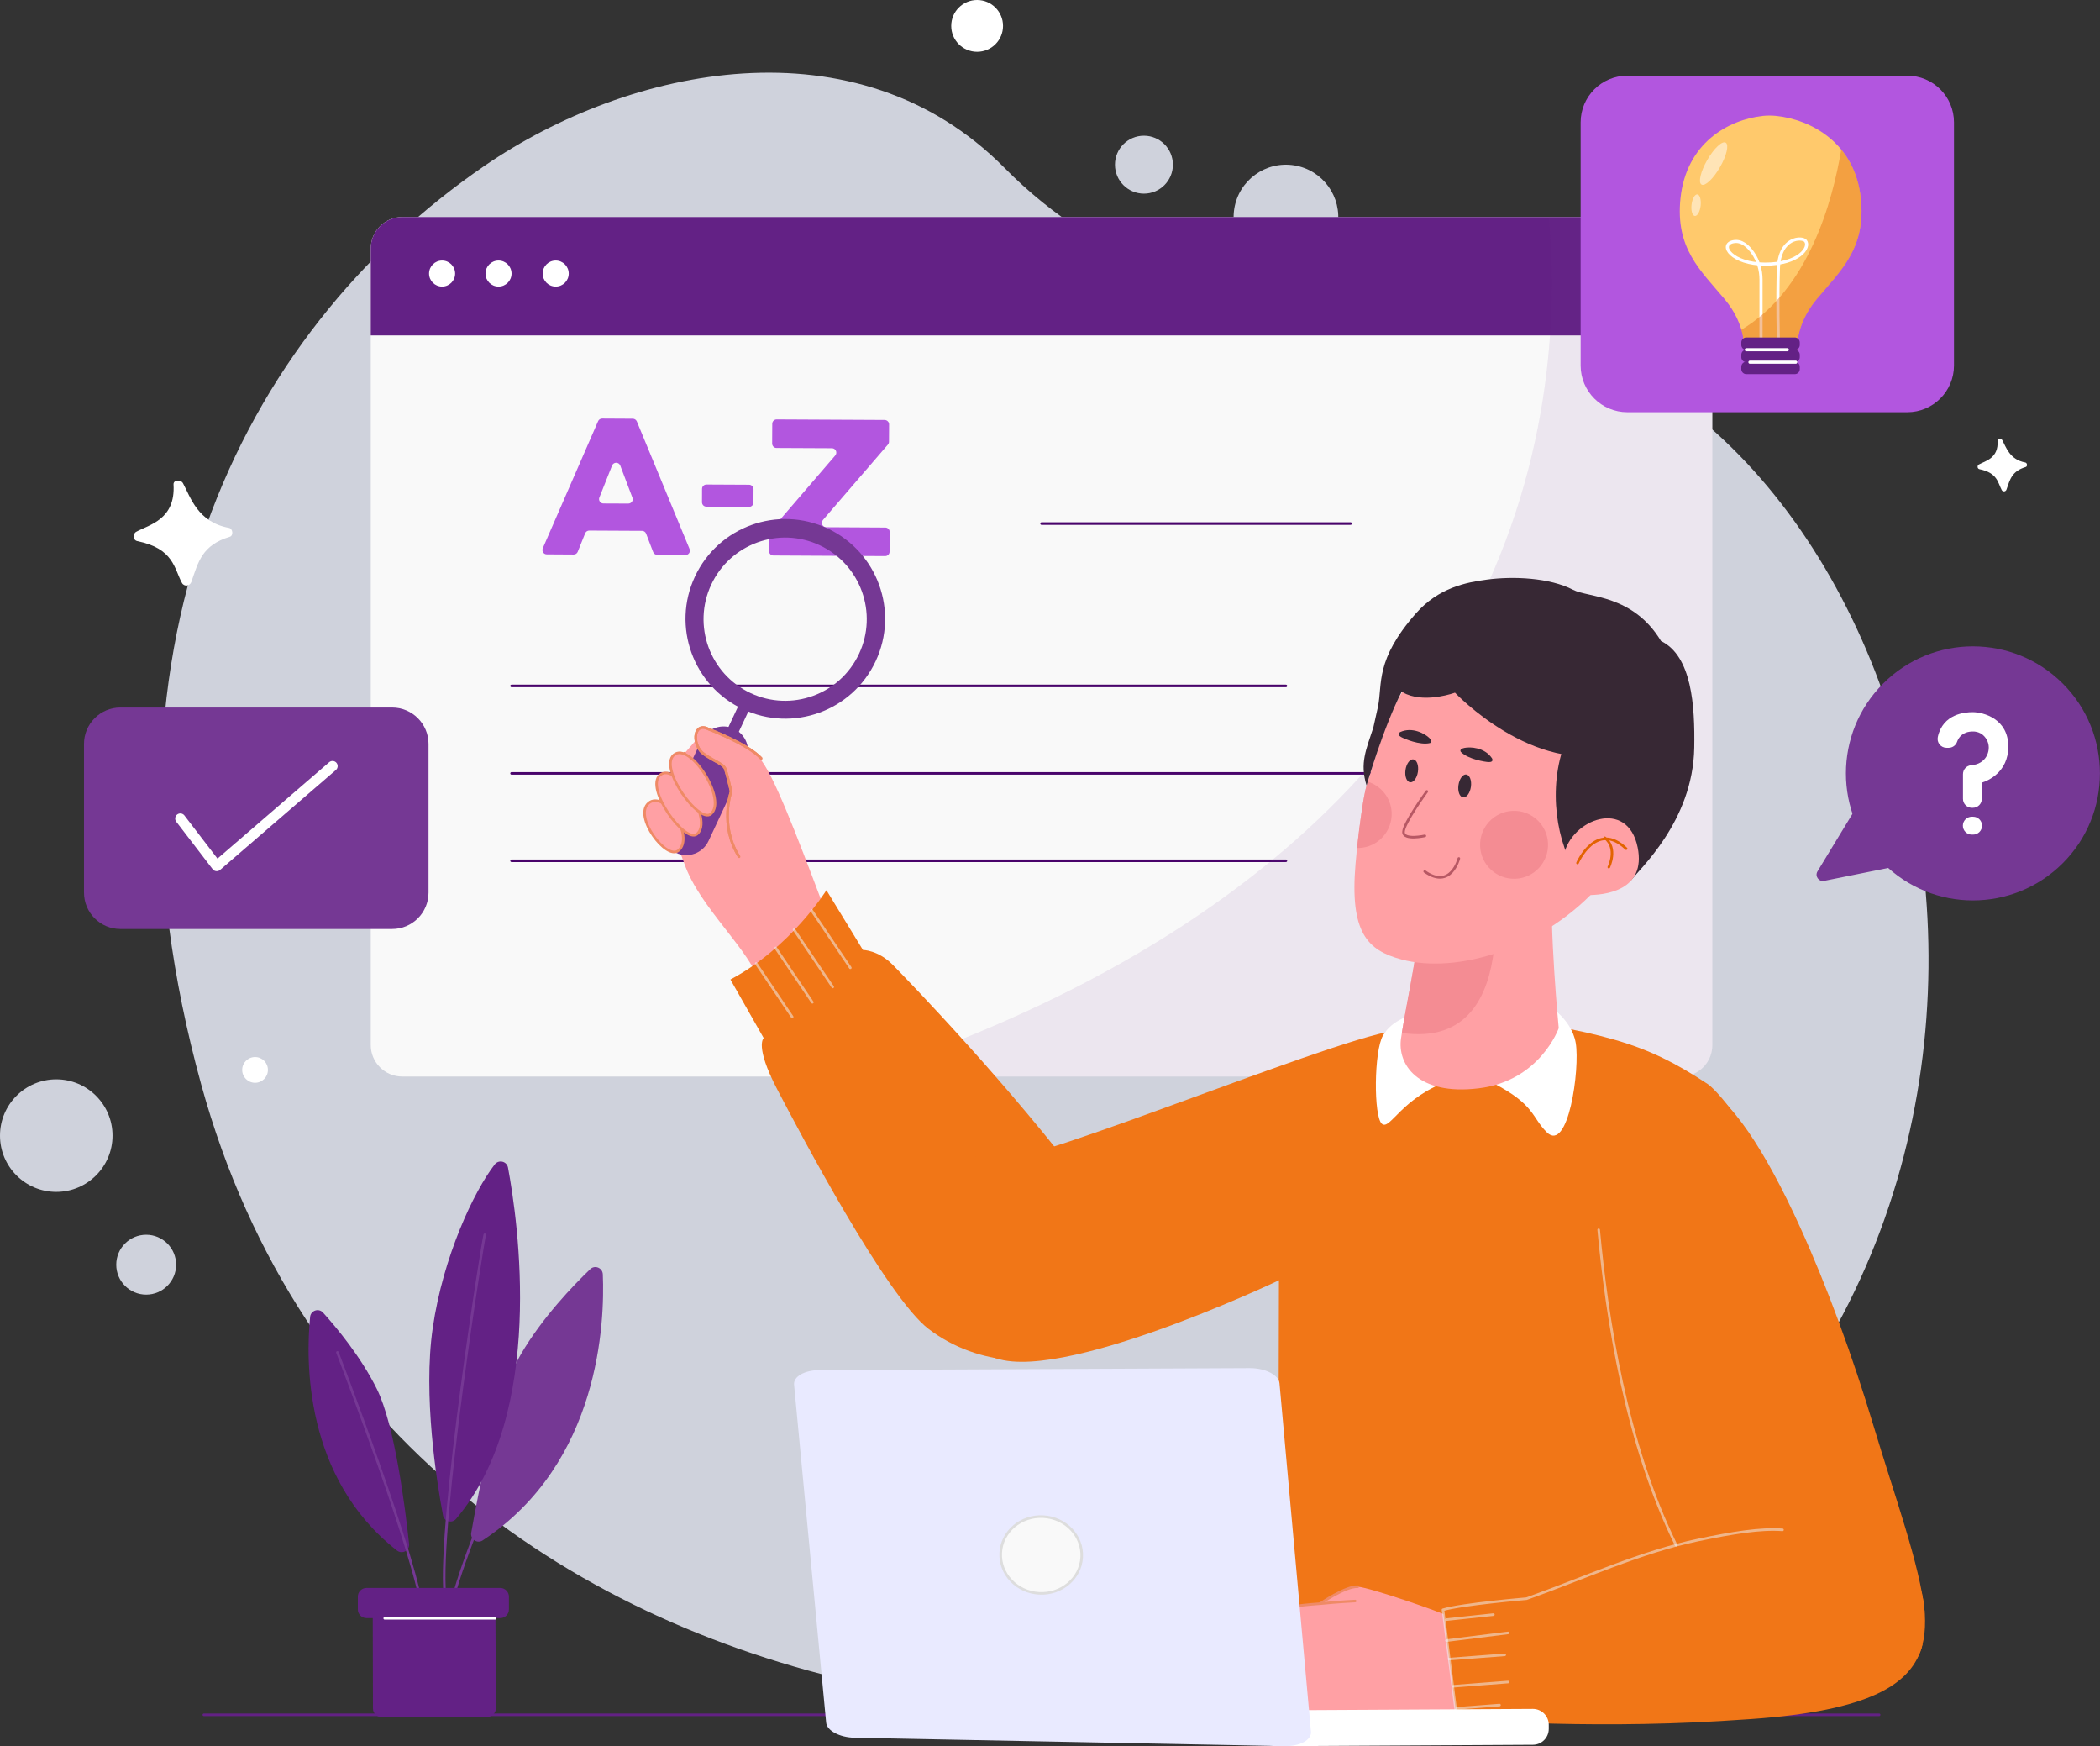 <svg width="409" height="340" viewBox="0 0 409 340" fill="none" xmlns="http://www.w3.org/2000/svg">
<rect x="0" y="0" width="409" height="340" fill="#333333" stroke="none"/>
<g clip-path="url(#clip0_1_4)">
<path d="M260.513 43.892C261.415 38.336 257.642 33.101 252.085 32.199C246.528 31.297 241.293 35.071 240.391 40.626C239.489 46.182 243.262 51.417 248.819 52.319C254.376 53.22 259.611 49.447 260.513 43.892Z" fill="#CFD2DC"/>
<path d="M228.435 32.062C228.435 35.176 225.908 37.703 222.793 37.703C219.679 37.703 217.152 35.176 217.152 32.062C217.152 28.948 219.679 26.422 222.793 26.422C225.908 26.422 228.435 28.948 228.435 32.062Z" fill="#CFD2DC"/>
<path d="M94.367 32.283C122.565 12.949 166.838 3.512 195.676 32.723C213.849 51.124 240.757 62.5 282.125 62.867C369.12 63.663 418.773 217.318 325.057 298.543C257.325 357.258 77.085 348.881 39.188 211.163C16.055 127.096 46.486 65.11 94.367 32.283Z" fill="#CFD2DC"/>
<path d="M10.958 232.07C17.01 232.07 21.916 227.164 21.916 221.113C21.916 215.062 17.01 210.157 10.958 210.157C4.906 210.157 0 215.062 0 221.113C0 227.164 4.906 232.07 10.958 232.07Z" fill="#CFD2DC"/>
<path d="M34.301 246.245C34.301 249.464 31.69 252.075 28.471 252.075C25.251 252.075 22.64 249.464 22.64 246.245C22.64 243.026 25.251 240.416 28.471 240.416C31.69 240.416 34.301 243.026 34.301 246.245Z" fill="#CFD2DC"/>
<path d="M39.701 333.887H365.985" stroke="#632185" stroke-width="0.5" stroke-miterlimit="10" stroke-linecap="round" stroke-linejoin="round"/>
<path d="M327.374 209.611H78.344C74.957 209.611 72.209 206.864 72.209 203.478V48.387C72.209 45.001 74.957 42.254 78.344 42.254H327.364C330.751 42.254 333.498 45.001 333.498 48.387V203.478C333.509 206.864 330.761 209.611 327.374 209.611Z" fill="#F9F9F9"/>
<path d="M327.374 42.254H78.344C74.957 42.254 72.209 45.001 72.209 48.387V65.31H333.498V48.387C333.509 45.001 330.761 42.254 327.374 42.254Z" fill="#632185"/>
<path d="M125.05 103.359L114.763 103.306C114.417 103.306 114.102 103.516 113.966 103.841L112.519 107.437C112.393 107.762 112.078 107.972 111.722 107.972L106.489 107.941C105.881 107.941 105.472 107.312 105.713 106.745L116.483 82.012C116.619 81.697 116.923 81.498 117.269 81.498L123.246 81.53C123.592 81.53 123.896 81.739 124.033 82.054L134.299 106.892C134.53 107.458 134.121 108.077 133.512 108.066L128.007 108.035C127.651 108.035 127.336 107.815 127.21 107.49L125.836 103.904C125.711 103.579 125.396 103.359 125.05 103.359ZM123.173 96.9L120.803 90.651C120.53 89.928 119.503 89.917 119.209 90.641L116.734 96.869C116.514 97.424 116.923 98.033 117.521 98.033L122.365 98.053C122.974 98.053 123.393 97.456 123.173 96.9Z" fill="#B256DF"/>
<path d="M146.757 95.244L146.746 97.844C146.746 98.316 146.358 98.693 145.886 98.693L137.571 98.651C137.099 98.651 136.721 98.263 136.721 97.791L136.732 95.191C136.732 94.719 137.12 94.342 137.592 94.342L145.907 94.384C146.379 94.394 146.757 94.782 146.757 95.244Z" fill="#B256DF"/>
<path d="M173.161 82.641L173.141 86.007C173.141 86.206 173.067 86.405 172.931 86.562L160.274 101.251C159.802 101.807 160.19 102.656 160.913 102.656L172.427 102.719C172.899 102.719 173.277 103.107 173.277 103.579L173.256 107.427C173.256 107.899 172.868 108.276 172.396 108.276L150.626 108.161C150.154 108.161 149.777 107.773 149.777 107.301L149.798 103.967C149.798 103.768 149.871 103.569 150.008 103.411L162.675 88.68C163.147 88.124 162.759 87.275 162.035 87.275L151.234 87.223C150.763 87.223 150.385 86.835 150.385 86.363L150.406 82.515C150.406 82.043 150.794 81.666 151.266 81.666L172.312 81.771C172.784 81.792 173.172 82.18 173.161 82.641Z" fill="#B256DF"/>
<path d="M88.641 53.263C88.641 54.668 87.509 55.8 86.104 55.8C84.698 55.8 83.566 54.668 83.566 53.263C83.566 51.858 84.698 50.725 86.104 50.725C87.509 50.725 88.641 51.868 88.641 53.263Z" fill="white"/>
<path d="M99.631 53.263C99.631 54.668 98.499 55.8 97.093 55.8C95.688 55.8 94.556 54.668 94.556 53.263C94.556 51.858 95.688 50.725 97.093 50.725C98.499 50.725 99.631 51.868 99.631 53.263Z" fill="white"/>
<path d="M110.768 53.263C110.768 54.668 109.635 55.8 108.23 55.8C106.825 55.8 105.692 54.668 105.692 53.263C105.692 51.858 106.825 50.725 108.23 50.725C109.635 50.725 110.768 51.868 110.768 53.263Z" fill="white"/>
<path d="M202.859 101.943H263.04" stroke="#49046B" stroke-width="0.5" stroke-miterlimit="10" stroke-linecap="round" stroke-linejoin="round"/>
<path d="M99.631 133.555H250.446" stroke="#49046B" stroke-width="0.5" stroke-miterlimit="10" stroke-linecap="round" stroke-linejoin="round"/>
<path d="M99.631 150.582H278.099" stroke="#49046B" stroke-width="0.5" stroke-miterlimit="10" stroke-linecap="round" stroke-linejoin="round"/>
<path d="M99.631 167.599H250.446" stroke="#49046B" stroke-width="0.5" stroke-miterlimit="10" stroke-linecap="round" stroke-linejoin="round"/>
<path opacity="0.1" d="M167.363 209.611H327.364C330.751 209.611 333.498 206.864 333.498 203.478V48.387C333.498 45.001 330.751 42.254 327.364 42.254H301.641C305.007 79.066 298.054 166.687 167.363 209.611Z" fill="#753894"/>
<path d="M77.316 301.898C78.333 302.695 79.812 301.898 79.675 300.619C78.941 293.71 76.907 277.5 73.384 270.423C70.301 264.206 65.613 258.565 62.918 255.577C62.079 254.643 60.527 255.157 60.401 256.405C59.573 264.656 59.122 287.691 77.316 301.898Z" fill="#632185"/>
<path d="M65.718 263.325C65.718 263.325 81.804 305.054 82.318 314.449" stroke="#753894" stroke-width="0.5" stroke-miterlimit="10" stroke-linecap="round"/>
<path d="M94.01 299.927C92.951 300.63 91.567 299.707 91.777 298.459C93.088 290.889 96.737 271.755 101.435 263.713C105.598 256.552 111.701 250.229 114.952 247.115C115.853 246.245 117.353 246.853 117.405 248.111C117.793 257.275 116.902 284.819 94.01 299.927Z" fill="#753894"/>
<path d="M110.841 256.122C110.841 256.122 89.124 302.842 87.771 313.599" stroke="#753894" stroke-width="0.5" stroke-miterlimit="10" stroke-linecap="round"/>
<path d="M88.82 295.744C88.033 296.677 86.513 296.268 86.282 295.062C85.044 288.488 82.371 271.723 84.279 258.586C86.313 244.578 92.322 231.933 96.349 226.733C97.125 225.737 98.698 226.093 98.939 227.331C100.868 237.679 106.353 275.078 88.82 295.744Z" fill="#632185"/>
<path d="M94.409 240.416C94.115 241.192 85.296 296.541 86.649 310.643" stroke="#753894" stroke-width="0.5" stroke-miterlimit="10" stroke-linecap="round"/>
<path d="M97.429 309.185H71.381C70.448 309.185 69.692 309.94 69.692 310.873V313.369C69.692 314.302 70.448 315.057 71.381 315.057H97.429C98.362 315.057 99.117 314.302 99.117 313.369V310.873C99.117 309.94 98.352 309.185 97.429 309.185Z" fill="#632185"/>
<path d="M74.327 334.338L94.891 334.296C95.825 334.296 96.579 333.531 96.579 332.598L96.496 314.763H72.597L72.639 332.661C72.639 333.583 73.405 334.338 74.327 334.338Z" fill="#632185"/>
<path d="M96.443 315.099H74.925" stroke="white" stroke-width="0.5" stroke-miterlimit="10" stroke-linecap="round"/>
<path d="M133.355 146.64L130.461 162.325C130.461 162.325 132.023 164.495 133.261 168.092C136.27 176.836 146.096 184.804 148.393 192.165C148.246 191.735 160.421 183.829 160.169 175.861C155.114 162.482 150.511 150.351 147.805 147.468C145.1 144.585 137.592 141.775 137.592 141.775" fill="#FFA0A4"/>
<path d="M146.302 137.342L144.288 136.4L140.333 144.853L142.346 145.795L146.302 137.342Z" fill="#753894"/>
<path d="M131.635 166.047C129.245 164.925 128.217 162.084 129.328 159.693L136.585 144.197C137.707 141.806 140.549 140.779 142.94 141.89C145.331 143.012 146.358 145.854 145.247 148.244L137.99 163.741C136.868 166.142 134.026 167.169 131.635 166.047Z" fill="#753894"/>
<path d="M161.186 102.897C151.465 98.347 139.899 102.541 135.348 112.26C130.797 121.98 134.991 133.544 144.712 138.095C154.433 142.645 165.999 138.451 170.55 128.732C175.101 119.013 170.907 107.448 161.186 102.897ZM167.31 127.296C163.587 135.243 154.129 138.672 146.18 134.949C138.231 131.227 134.802 121.77 138.525 113.823C142.248 105.875 151.706 102.447 159.655 106.169C167.604 109.891 171.033 119.348 167.31 127.296Z" fill="#753894"/>
<path d="M148.267 147.678C145.561 144.795 138.053 141.985 138.053 141.985L137.592 141.775C134.96 140.852 134.792 145.225 137.12 146.839C139.448 148.454 140.905 148.726 141.272 149.764C141.629 150.802 142.394 154.095 142.394 154.095C142.394 154.095 140.046 160.648 143.946 166.813" fill="#FFA0A4"/>
<path d="M148.267 147.678C145.561 144.795 138.053 141.985 138.053 141.985L137.592 141.775C134.96 140.852 134.792 145.225 137.12 146.839C139.448 148.454 140.905 148.726 141.272 149.764C141.629 150.802 142.394 154.095 142.394 154.095C142.394 154.095 140.046 160.648 143.946 166.813" stroke="#EF8A66" stroke-width="0.5" stroke-miterlimit="10"/>
<path d="M133.355 146.64L130.45 162.325" stroke="#EF8A66" stroke-width="0.5" stroke-miterlimit="10" stroke-linecap="round" stroke-linejoin="round"/>
<path d="M148.267 147.678C145.561 144.795 138.053 141.985 138.053 141.985L137.592 141.775C134.96 140.852 134.792 145.225 137.12 146.839C139.448 148.454 140.905 148.726 141.272 149.764C141.629 150.802 142.394 154.095 142.394 154.095C142.394 154.095 140.046 160.648 143.946 166.813" stroke="#EF8A66" stroke-width="0.5" stroke-miterlimit="10" stroke-linecap="round" stroke-linejoin="round"/>
<path d="M126.319 156.38C129.475 153.696 135.39 162.912 132.118 165.617C129.769 167.536 123.32 158.928 126.319 156.38Z" fill="#FFA0A4" stroke="#EF8A66" stroke-width="0.5" stroke-miterlimit="10"/>
<path d="M128.552 150.897C131.709 148.213 139.028 159.704 135.746 162.399C133.408 164.328 125.553 153.455 128.552 150.897Z" fill="#FFA0A4" stroke="#EF8A66" stroke-width="0.5" stroke-miterlimit="10"/>
<path d="M131.247 146.986C134.404 144.302 141.713 155.793 138.441 158.488C136.103 160.427 128.248 149.544 131.247 146.986Z" fill="#FFA0A4" stroke="#EF8A66" stroke-width="0.5" stroke-miterlimit="10"/>
<path d="M212.37 232.279C196.63 211.247 176.685 190.718 173.864 187.845C171.033 184.972 168.065 184.962 168.065 184.962L160.955 173.324C160.955 173.324 154.045 184.469 142.258 190.718L148.739 202.125C148.739 202.125 146.935 203.604 151.329 212.023C155.723 220.442 172.679 252.588 180.9 258.795C200.541 273.652 233.07 259.928 212.37 232.279Z" fill="#F17617"/>
<path opacity="0.5" d="M158.218 195.153L151.077 184.574" stroke="#EEF7FF" stroke-width="0.5" stroke-miterlimit="10" stroke-linecap="round" stroke-linejoin="round"/>
<path opacity="0.5" d="M154.286 197.994L147.271 187.593" stroke="#EEF7FF" stroke-width="0.5" stroke-miterlimit="10" stroke-linecap="round" stroke-linejoin="round"/>
<path opacity="0.5" d="M158.072 177.266L165.611 188.432" stroke="#EEF7FF" stroke-width="0.5" stroke-miterlimit="10" stroke-linecap="round" stroke-linejoin="round"/>
<path opacity="0.5" d="M154.643 180.999L162.182 192.165" stroke="#EEF7FF" stroke-width="0.5" stroke-miterlimit="10" stroke-linecap="round" stroke-linejoin="round"/>
<path d="M344.173 235.215C342.841 257.034 338.28 290.952 335.176 312.551C333.414 324.724 332.114 332.996 332.114 332.996C332.114 332.996 279.2 335.051 264.823 334.684C250.446 334.317 248.873 333.227 248.873 327.439C248.873 321.641 249.114 249.275 249.114 249.275C249.114 249.275 201.905 271.734 191.691 263.241C181.456 254.727 167.667 220.054 193.945 225.8C200.552 227.247 266.794 199.158 273.506 200.636C293.472 205.051 284.223 196.872 284.223 196.872C313.018 200.982 320.306 202.996 332.628 211.09C334.421 212.275 344.865 223.703 344.173 235.215Z" fill="#F17617"/>
<path d="M277.889 196.872C274.701 197.481 271.146 198.581 269.363 201.601C267.581 204.621 267.507 217.412 269.133 218.807C270.758 220.201 272.939 213.533 282.671 210.282L277.889 196.872Z" fill="white"/>
<path d="M290.84 210.901L300.77 195.247C300.77 195.247 306.034 198.036 306.894 203.079C307.744 208.123 305.437 224.636 301.232 220.442C298.285 217.506 298.956 215.095 290.84 210.901Z" fill="white"/>
<path d="M329.723 297.872C329.681 297.704 329.639 297.537 329.597 297.358C325.812 282.135 322.655 266.198 321.334 252.295" stroke="#BE7CB5" stroke-width="0.5" stroke-miterlimit="10" stroke-linecap="round" stroke-linejoin="round"/>
<path d="M374.846 313.788L372.822 313.159C373.011 315.025 373.095 316.713 373.084 318.181C373.084 318.265 373.084 318.349 373.074 318.433C373.053 318.768 374.489 319.869 374.426 320.205C373.063 327.439 359.358 334.506 346.732 328.351C345.662 327.838 344.603 327.219 343.534 326.485C339.947 324.042 336.382 320.352 333.121 315.109C330.625 311.104 328.297 306.187 326.231 300.21C326.179 300.043 326.116 299.864 326.053 299.686C319.006 278.853 312.966 256.583 311.372 239.451C309.442 218.796 313.983 205.596 331.013 211.31C336.906 213.281 343.911 224.29 350.507 238.749C355.824 250.408 360.889 264.289 364.852 277.49C368.984 291.235 373.976 304.876 374.846 313.788Z" fill="#F17617"/>
<path d="M303.58 200.186C303.58 200.186 299.973 210.471 287.977 211.908C276.001 213.354 272.132 207.148 272.866 202.178C272.918 201.832 272.971 201.475 273.034 201.119C273.915 195.593 275.32 189.502 276.84 178.545C277.071 176.826 277.648 174.97 278.466 173.114C283.122 162.378 303.444 150.54 302.312 170.294C301.693 180.82 303.58 200.186 303.58 200.186Z" fill="#FFA0A4"/>
<path d="M273.023 201.119C273.904 195.593 275.309 189.502 276.83 178.545C277.06 176.826 277.637 174.97 278.455 173.114C284.453 174.833 291.657 179.08 290.965 184.941C289.927 193.675 285.984 203.006 273.023 201.119Z" fill="#F48C93"/>
<path d="M272.897 186.797C283.887 189.764 300.917 184.605 311.928 171.971C323.987 158.131 316.867 148.171 315.881 141.597C314.895 135.023 308.855 120.124 291.678 125.922C276.316 131.091 274.208 125.754 266.165 152.941C265.473 155.279 264.487 162.671 264.015 168.113C262.841 181.607 266.343 185.025 272.897 186.797Z" fill="#FFA0A4"/>
<path d="M276.159 150.257C275.98 151.484 275.299 152.407 274.628 152.312C273.956 152.218 273.558 151.138 273.736 149.911C273.915 148.684 274.596 147.762 275.267 147.856C275.938 147.95 276.337 149.02 276.159 150.257Z" fill="#372834"/>
<path d="M288.27 164.779C288.428 168.427 291.521 171.258 295.17 171.101C298.82 170.944 301.651 167.851 301.494 164.202C301.336 160.553 298.243 157.722 294.594 157.88C290.944 158.037 288.113 161.119 288.27 164.779Z" fill="#F48C93"/>
<path d="M277.889 154.095C277.889 154.095 273.369 160.302 273.348 161.99C273.327 163.678 277.511 162.745 277.511 162.745" stroke="#B75864" stroke-width="0.5" stroke-miterlimit="10" stroke-linecap="round" stroke-linejoin="round"/>
<path d="M284.128 167.148C284.128 167.148 282.576 173.313 277.48 169.685" stroke="#B75864" stroke-width="0.5" stroke-miterlimit="10" stroke-linecap="round" stroke-linejoin="round"/>
<path d="M266.155 152.941C266.228 152.679 266.301 152.448 266.375 152.197C268.975 153.004 270.915 155.342 271.041 158.205C271.199 161.853 268.367 164.946 264.718 165.104C264.571 165.114 264.435 165.104 264.299 165.104C264.823 160.228 265.588 154.86 266.155 152.941Z" fill="#F48C93"/>
<path d="M278.497 144.679C278.497 144.679 279.179 144.459 278.35 143.662C277.522 142.865 275.079 141.471 272.719 142.53C272.719 142.53 271.891 142.939 272.887 143.505C273.432 143.83 276.568 145.151 278.497 144.679Z" fill="#372834"/>
<path d="M284.527 146.409C284.527 146.409 284.065 145.864 285.198 145.623C286.33 145.382 289.13 145.497 290.577 147.636C290.577 147.636 291.06 148.422 289.917 148.38C289.267 148.359 285.911 147.825 284.527 146.409Z" fill="#372834"/>
<path d="M268.388 137.55L267.476 141.639C266.071 145.958 264.802 148.601 266.155 152.941C266.155 152.941 269.395 141.618 273.076 134.53C287.819 127.117 288.606 133.995 295.716 136.218C298.736 137.162 302.773 137.78 307.995 142.698C307.995 142.698 306.16 141.24 304.881 144.459C301.336 153.403 303.182 164.485 307.324 170.273C307.744 170.86 307.681 171.678 308.226 172.086C310.093 173.491 311.424 171.09 313.029 170.231C314.214 169.591 315.996 171.174 317.517 171.604C319.111 169.35 329.723 160.029 329.975 145.602C330.122 137.371 329.492 127.736 323.505 124.811C317.999 115.72 309.327 116.381 306.391 114.85C301.819 112.47 294.709 112.166 289.571 112.858C285.596 113.393 280.196 114.389 275.729 119.474C267.78 128.533 269.269 133.146 268.388 137.55Z" fill="#372834"/>
<path d="M270.506 127.746C270.506 127.746 269.898 133.482 273.956 135.17C278.025 136.858 283.373 134.866 283.373 134.866C283.373 134.866 298.704 151.127 314.78 146.43C327.678 142.656 300.927 124.507 300.927 124.507L283.436 120.795C278.015 119.652 272.551 122.588 270.506 127.746Z" fill="#372834"/>
<path d="M304.598 166.435C306.024 159.494 317.003 155.353 318.954 164.999C320.631 173.355 312.767 174.383 308.593 174.278L304.598 166.435Z" fill="#FFA0A4"/>
<path d="M307.24 168.029C307.24 168.029 310.869 159.662 316.709 165.24" stroke="#E26300" stroke-width="0.5" stroke-miterlimit="10" stroke-linecap="round" stroke-linejoin="round"/>
<path d="M313.333 168.836C313.333 168.836 315.168 165.156 312.546 163.122" stroke="#E26300" stroke-width="0.5" stroke-miterlimit="10" stroke-linecap="round" stroke-linejoin="round"/>
<path d="M286.477 153.203C286.299 154.43 285.617 155.353 284.946 155.258C284.275 155.164 283.877 154.084 284.055 152.857C284.233 151.631 284.915 150.708 285.586 150.802C286.246 150.907 286.655 151.977 286.477 153.203Z" fill="#372834"/>
<path d="M249.125 249.275L253.907 245.029L249.125 295.964V249.275Z" fill="#F17617"/>
<path d="M313.238 254.958C313.238 254.958 317.821 296.31 315.283 304.478L326.451 300.86C326.451 300.86 317.108 282.648 313.238 254.958Z" fill="#F17617"/>
<path d="M282.23 314.753C280.867 313.945 266.794 309.091 264.445 308.944C262.096 308.797 257.105 312.247 257.105 312.247C257.105 312.247 247.206 312.834 246.105 314.595C245.004 316.357 247.237 318.852 248.946 319.733C250.656 320.614 249.041 322.449 249.261 323.916C249.481 325.384 251.316 326.412 251.537 327.439C251.757 328.467 250.803 331.214 253.078 331.895C255.354 332.577 253.886 333.971 255.06 335.953C256.235 337.935 267.455 337.253 285.282 333.73L282.23 314.753Z" fill="#FFA0A4"/>
<path d="M264.445 308.944C262.096 308.797 257.105 312.247 257.105 312.247C257.105 312.247 247.206 312.834 246.105 314.595C245.004 316.357 247.237 318.852 248.946 319.733C250.656 320.614 249.041 322.449 249.261 323.916C249.481 325.384 251.316 326.412 251.537 327.439C251.757 328.467 250.803 331.214 253.078 331.895C255.354 332.577 253.886 333.971 255.06 335.953C255.521 336.729 256.885 337.148 259.443 337.148" stroke="#EF8A66" stroke-width="0.5" stroke-miterlimit="10" stroke-linecap="round" stroke-linejoin="round"/>
<path d="M374.636 319.261C374.573 319.576 374.5 319.901 374.426 320.205C372.434 328.047 364.034 333.111 341.027 334.716C339.024 334.862 337.032 334.988 335.061 335.104C307.765 336.729 283.74 334.716 283.74 334.716L281.024 313.432C293.398 309.762 313.238 305.222 329.723 300.064C336.225 298.029 342.317 295.702 346.617 296.027C351.923 296.425 356.883 297.107 361.119 298.407C362.409 298.795 363.636 299.246 364.779 299.759C370.316 302.234 374.038 306.218 374.741 312.656C374.793 313.19 374.846 313.725 374.888 314.239V314.26C374.982 316.032 374.919 317.699 374.636 319.261Z" fill="#F17617"/>
<path opacity="0.5" d="M347.162 297.872C342.862 297.558 337.525 298.438 330.856 299.822C319.562 302.16 308.478 307.298 297.31 311.272C297.31 311.272 284.768 312.331 281.035 313.442L283.751 334.726" stroke="#EEF7FF" stroke-width="0.5" stroke-miterlimit="10" stroke-linecap="round" stroke-linejoin="round"/>
<path opacity="0.5" d="M281.706 315.35L290.85 314.375" stroke="#EEF7FF" stroke-width="0.5" stroke-miterlimit="10" stroke-linecap="round" stroke-linejoin="round"/>
<path opacity="0.5" d="M281.706 319.439L293.702 317.94" stroke="#EEF7FF" stroke-width="0.5" stroke-miterlimit="10" stroke-linecap="round" stroke-linejoin="round"/>
<path opacity="0.5" d="M282.23 323.036L293.063 322.207" stroke="#EEF7FF" stroke-width="0.5" stroke-miterlimit="10" stroke-linecap="round" stroke-linejoin="round"/>
<path opacity="0.5" d="M282.996 328.33L293.702 327.502" stroke="#EEF7FF" stroke-width="0.5" stroke-miterlimit="10" stroke-linecap="round" stroke-linejoin="round"/>
<path opacity="0.5" d="M283.74 332.629L292.045 331.99" stroke="#EEF7FF" stroke-width="0.5" stroke-miterlimit="10" stroke-linecap="round" stroke-linejoin="round"/>
<path d="M257.105 312.247C260.702 311.88 263.932 311.733 263.932 311.733" stroke="#EF8A66" stroke-width="0.5" stroke-miterlimit="10" stroke-linecap="round" stroke-linejoin="round"/>
<path opacity="0.5" d="M326.451 300.86C316.699 281.149 312.955 256.583 311.361 239.451" stroke="#EEF7FF" stroke-width="0.5" stroke-miterlimit="10" stroke-linecap="round" stroke-linejoin="round"/>
<path d="M248.611 340L298.558 339.727C300.267 339.717 301.651 338.322 301.641 336.603V335.817C301.63 334.108 300.235 332.724 298.516 332.734L248.569 333.007C246.86 333.017 245.476 334.412 245.486 336.131V336.917C245.497 338.626 246.902 340.01 248.611 340Z" fill="white"/>
<path d="M154.653 269.595L160.903 335.408C161.05 336.98 163.525 338.291 166.45 338.354L250.163 339.989C253.152 340.052 255.469 338.784 255.322 337.18L249.198 269.343C249.051 267.718 246.43 266.376 243.41 266.386L159.582 266.774C156.687 266.785 154.506 268.033 154.653 269.595Z" fill="#E9EAFF"/>
<path d="M210.671 303.198C210.451 307.319 206.739 310.475 202.377 310.234C198.025 309.993 194.68 306.459 194.9 302.339C195.12 298.218 198.832 295.062 203.194 295.303C207.546 295.534 210.902 299.078 210.671 303.198Z" fill="#F9F9F9" stroke="#DDDDDD" stroke-width="0.5" stroke-miterlimit="10" stroke-linecap="round" stroke-linejoin="round"/>
<path d="M385.427 90.431C386.685 89.739 389.254 89.246 389.055 85.818C389.023 85.367 389.758 85.315 389.978 85.713C390.691 87.024 391.393 89.498 394.455 90.054C394.833 90.127 394.917 90.809 394.539 90.924C391.823 91.742 391.467 93.356 390.785 95.328C390.638 95.747 390.083 95.81 389.862 95.422C389.107 94.027 389.065 92.067 385.521 91.354C385.081 91.259 385.039 90.641 385.427 90.431Z" fill="white"/>
<path d="M26.562 103.527C29.089 102.153 34.206 101.157 33.798 94.321C33.745 93.419 35.213 93.304 35.643 94.101C37.08 96.722 38.464 101.671 44.588 102.782C45.354 102.918 45.5 104.292 44.766 104.512C39.345 106.148 38.632 109.377 37.269 113.309C36.975 114.148 35.853 114.273 35.434 113.498C33.923 110.719 33.85 106.798 26.751 105.361C25.87 105.183 25.776 103.946 26.562 103.527Z" fill="white"/>
<path d="M195.351 5.043C195.351 7.832 193.096 10.086 190.307 10.086C187.517 10.086 185.263 7.832 185.263 5.043C185.263 2.254 187.517 0 190.307 0C193.086 0 195.351 2.254 195.351 5.043Z" fill="white"/>
<path d="M52.18 208.322C52.18 209.706 51.058 210.828 49.674 210.828C48.29 210.828 47.168 209.706 47.168 208.322C47.168 206.938 48.29 205.816 49.674 205.816C51.058 205.816 52.18 206.927 52.18 208.322Z" fill="white"/>
<path d="M401.743 168.072C411.403 158.413 411.403 142.753 401.743 133.094C392.083 123.435 376.42 123.435 366.759 133.094C357.099 142.753 357.099 158.413 366.759 168.072C376.42 177.731 392.083 177.731 401.743 168.072Z" fill="#753894"/>
<path d="M361.57 157.167L353.978 169.664C353.422 170.577 354.219 171.719 355.268 171.51L370.211 168.501L361.57 157.167Z" fill="#753894"/>
<path d="M379.114 145.602H379.512C380.246 145.602 380.897 145.151 381.148 144.47C381.463 143.568 382.249 142.456 384.179 142.425C385.867 142.394 386.737 143.505 387.094 144.344C387.503 145.329 387.377 146.441 386.832 147.353C386.349 148.15 385.427 148.884 383.906 148.999C383.004 149.062 382.312 149.827 382.312 150.729V155.541C382.312 156.506 383.088 157.282 384.053 157.282H384.242C385.206 157.282 385.982 156.506 385.982 155.541V152.574C385.982 152.459 386.056 152.354 386.161 152.323C387.083 152.019 391.142 150.404 391.142 145.361C391.142 139.919 386.266 138.661 384.179 138.661C382.774 138.661 378.411 138.955 377.415 143.474C377.163 144.564 377.992 145.602 379.114 145.602Z" fill="white"/>
<path d="M384.284 162.503H384.032C383.067 162.503 382.291 161.727 382.291 160.763C382.291 159.798 383.067 159.022 384.032 159.022H384.284C385.248 159.022 386.024 159.798 386.024 160.763C386.024 161.727 385.248 162.503 384.284 162.503Z" fill="white"/>
<path d="M371.469 80.261H316.94C311.917 80.261 307.848 76.193 307.848 71.171V23.821C307.848 18.799 311.917 14.731 316.94 14.731H371.469C376.492 14.731 380.561 18.799 380.561 23.821V71.16C380.561 76.182 376.492 80.261 371.469 80.261Z" fill="#B256DF"/>
<path d="M353.831 58.232C358.582 52.571 363.426 48.335 362.419 38.636C361.287 27.806 352.709 23.266 345.903 22.563C345.494 22.521 345.086 22.5 344.677 22.5C344.184 22.5 343.848 22.511 343.355 22.563C336.56 23.308 328.412 27.869 327.29 38.636C326.283 48.335 331.128 52.581 335.878 58.232C340.251 63.443 339.737 68.319 339.633 69.042C340.01 68.791 343.156 68.874 344.53 68.916V68.937C344.53 68.937 344.645 68.937 344.855 68.927C345.054 68.937 345.18 68.937 345.18 68.937V68.916C346.554 68.874 349.71 68.801 350.077 69.042C349.972 68.319 349.458 63.443 353.831 58.232Z" fill="#FFC96C"/>
<path opacity="0.5" d="M334.977 32.566C333.676 34.82 332.072 36.33 331.39 35.931C330.709 35.543 331.212 33.394 332.512 31.14C333.813 28.886 335.417 27.376 336.099 27.774C336.78 28.173 336.277 30.322 334.977 32.566Z" fill="white"/>
<path opacity="0.5" d="M331.223 40.052C331.086 41.205 330.583 42.096 330.09 42.044C329.597 41.992 329.314 41.006 329.45 39.842C329.587 38.689 330.09 37.798 330.583 37.85C331.065 37.913 331.348 38.898 331.223 40.052Z" fill="white"/>
<path d="M342.978 66.127V54.426C342.978 52.571 342.443 50.736 341.373 49.215C340.482 47.957 339.203 46.731 337.567 47.066C334.746 47.643 337.263 51.428 343.806 51.428C350.35 51.428 352.636 48.167 351.64 46.909C351.01 46.112 346.585 46.091 346.365 52.256C346.145 58.421 346.365 66.306 346.365 66.306" stroke="white" stroke-width="0.605" stroke-miterlimit="10" stroke-linecap="round"/>
<path opacity="0.4" d="M358.602 29.116C356.935 39.192 352.237 56.419 339.15 64.209C339.895 66.746 339.696 68.623 339.633 69.053C340.01 68.801 343.156 68.885 344.53 68.927V68.948C344.53 68.948 344.645 68.948 344.855 68.937C345.054 68.948 345.18 68.948 345.18 68.948V68.927C346.554 68.885 349.71 68.811 350.077 69.053C349.972 68.319 349.458 63.454 353.831 58.243C358.582 52.581 363.426 48.345 362.42 38.647C362.011 34.652 360.584 31.517 358.602 29.116Z" fill="#E26300"/>
<path d="M349.553 68.141H340.115C339.58 68.141 339.14 67.7 339.14 67.165V66.683C339.14 66.148 339.58 65.708 340.115 65.708H349.553C350.088 65.708 350.528 66.148 350.528 66.683V67.165C350.528 67.711 350.098 68.141 349.553 68.141Z" fill="#632185"/>
<path d="M349.553 70.52H340.115C339.58 70.52 339.14 70.08 339.14 69.546V69.063C339.14 68.528 339.58 68.088 340.115 68.088H349.553C350.088 68.088 350.528 68.528 350.528 69.063V69.546C350.528 70.08 350.098 70.52 349.553 70.52Z" fill="#632185"/>
<path d="M349.553 72.848H340.115C339.58 72.848 339.14 72.408 339.14 71.873V71.401C339.14 70.867 339.58 70.426 340.115 70.426H349.553C350.088 70.426 350.528 70.867 350.528 71.401V71.883C350.528 72.418 350.098 72.848 349.553 72.848Z" fill="#632185"/>
<path d="M340.115 68.088H348.106" stroke="white" stroke-width="0.605" stroke-miterlimit="10" stroke-linecap="round"/>
<path d="M340.818 70.52H349.741" stroke="white" stroke-width="0.605" stroke-miterlimit="10" stroke-linecap="round"/>
<path d="M76.372 180.883H23.448C19.536 180.883 16.359 177.706 16.359 173.795V144.847C16.359 140.936 19.536 137.759 23.448 137.759H76.372C80.284 137.759 83.461 140.936 83.461 144.847V173.795C83.461 177.717 80.284 180.883 76.372 180.883Z" fill="#753894"/>
<path d="M35.119 159.379L42.208 168.626L64.764 149.167" stroke="white" stroke-width="2" stroke-miterlimit="10" stroke-linecap="round" stroke-linejoin="round"/>
</g>
<defs>
<clipPath id="clip0_1_4">
<rect width="409" height="340" fill="white"/>
</clipPath>
</defs>
</svg>
